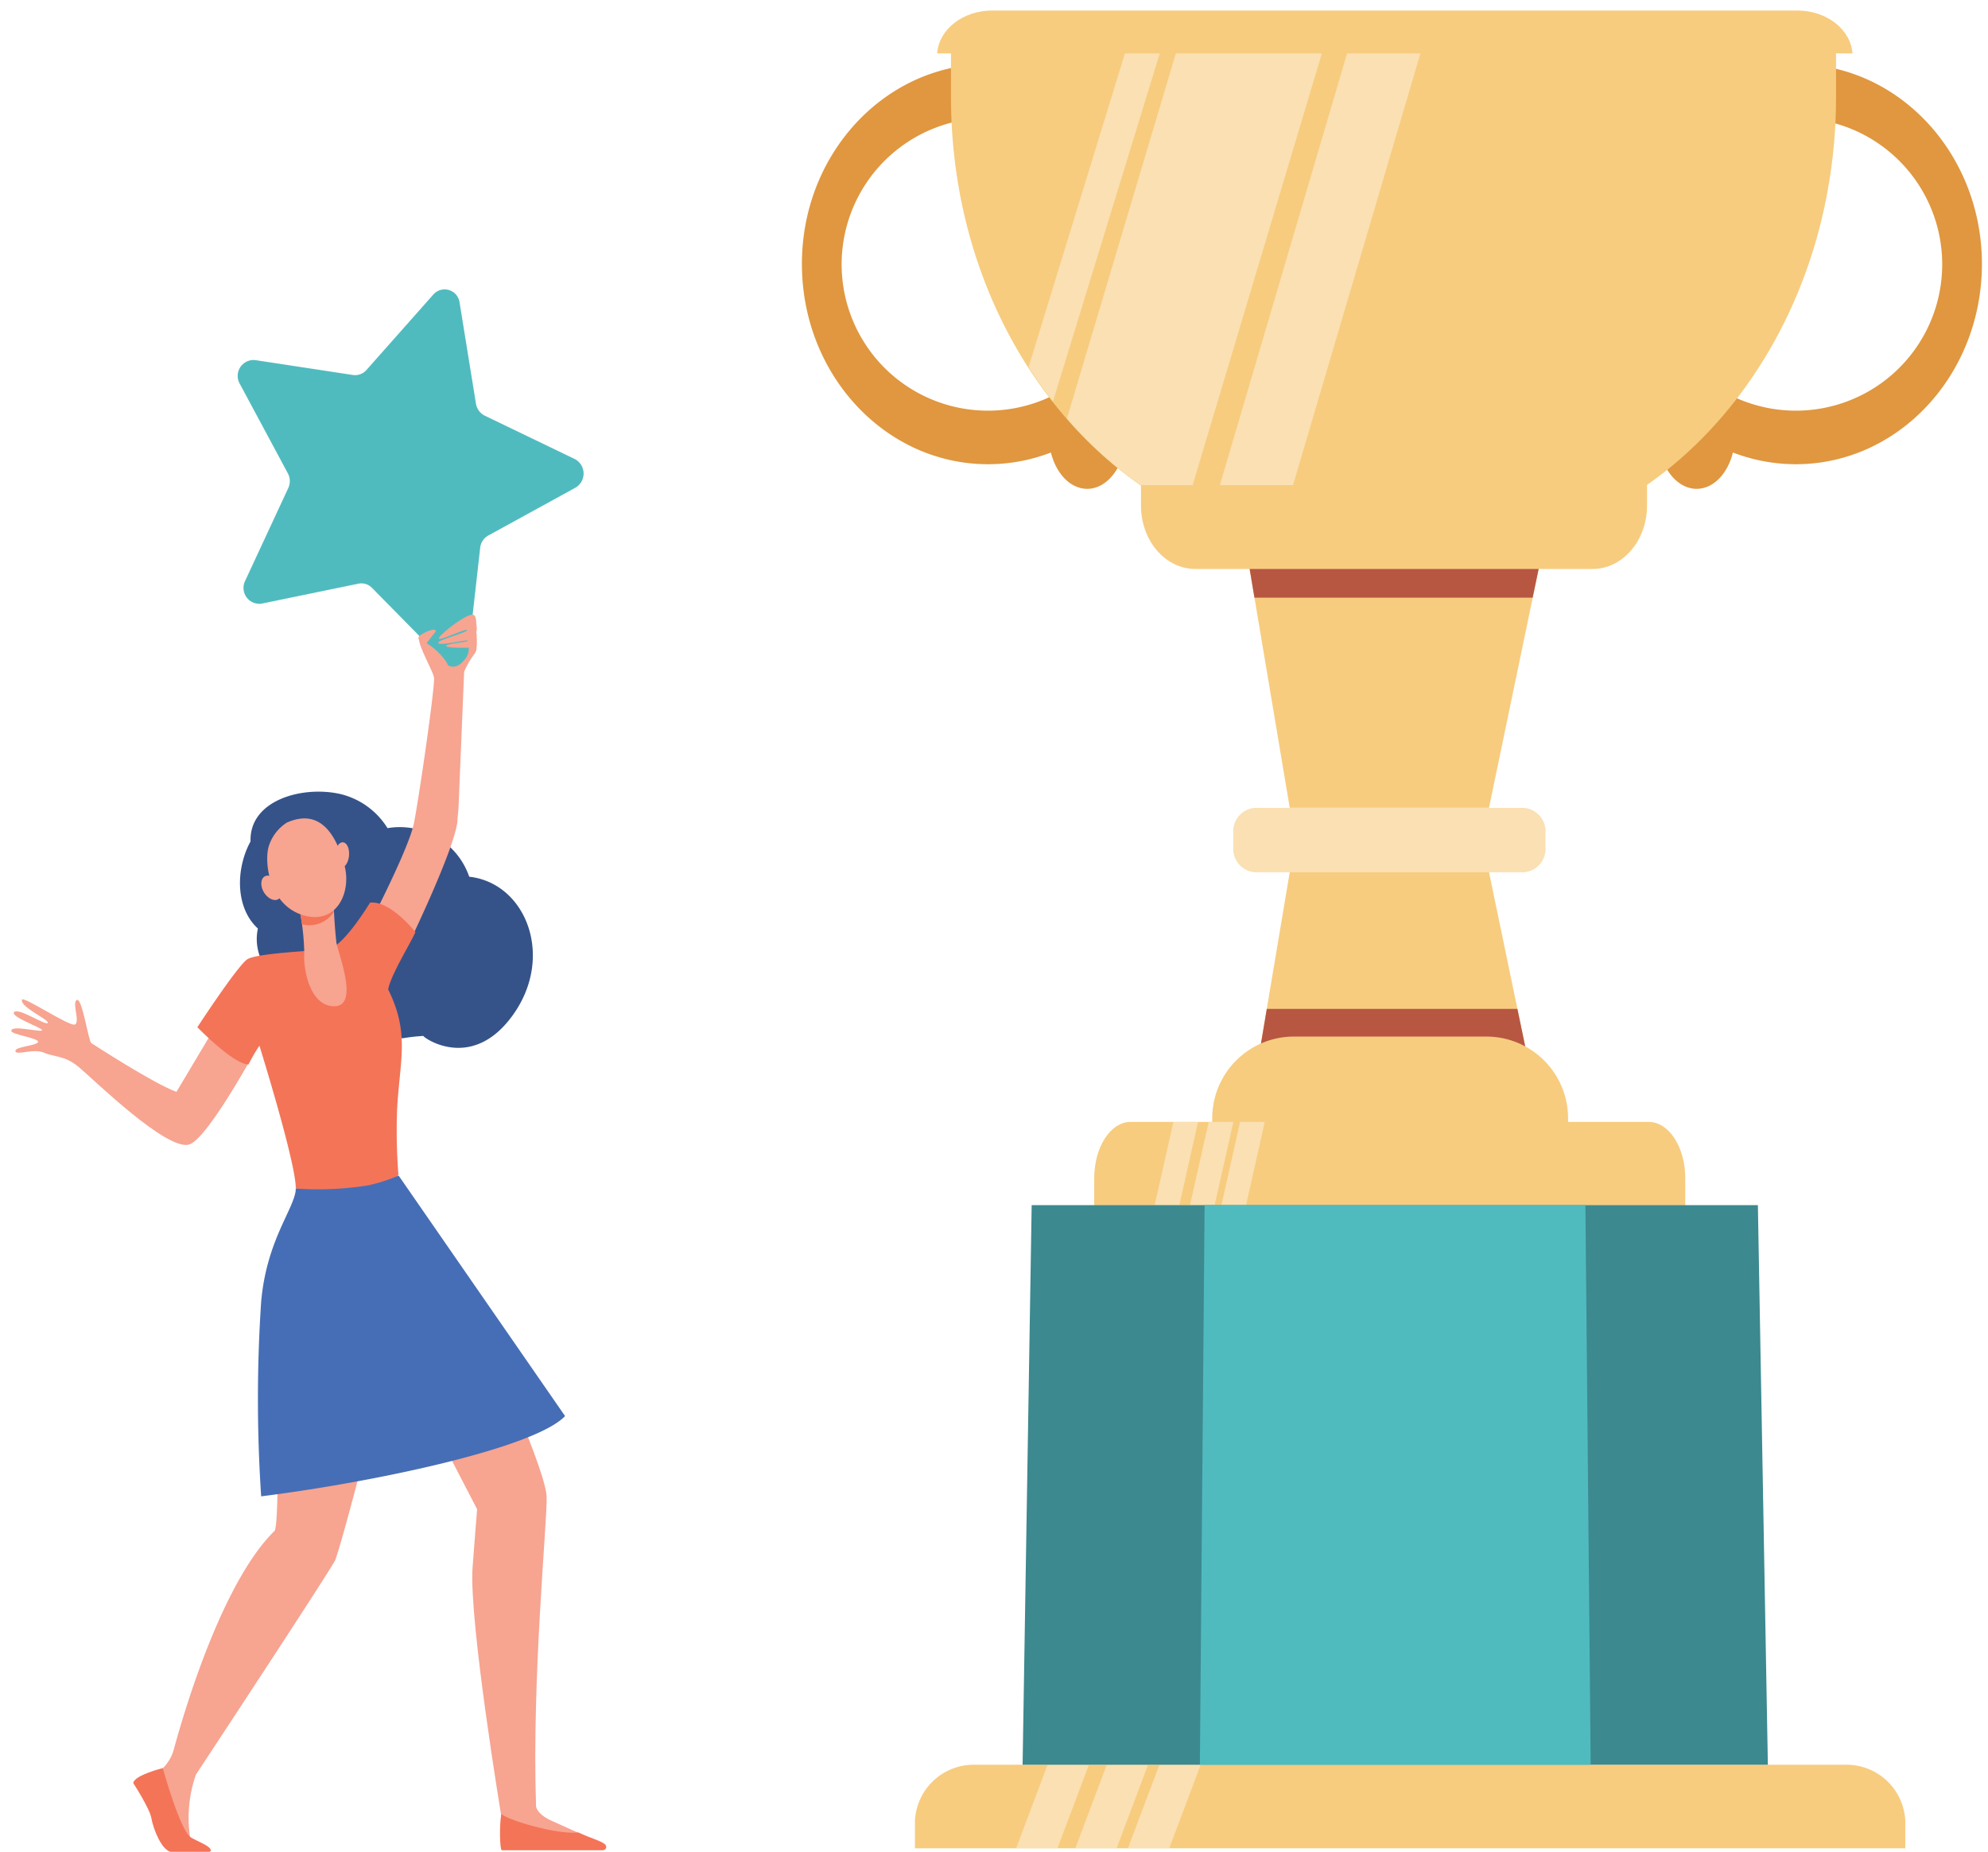 <svg xmlns="http://www.w3.org/2000/svg" viewBox="0 0 219 204"><title>Artboard 51 copy 61x</title><path d="M199.31,7.12a9.3,9.3,0,0,1-.76,2.75c-.74,1-1.43,2.1-2.1,3.19.46,0,.92-.06,1.38-.06a16.12,16.12,0,1,1-11.89,27l-.69,2.35a6.35,6.35,0,0,0-2.61,5.5c0,3.3,1.91,6,4.26,6,1.85,0,3.42-1.66,4-4a19.34,19.34,0,0,0,6.93,1.29c11.32,0,20.5-9.87,20.5-22.06C218.33,17.47,209.94,7.94,199.31,7.12Z" style="fill:#e0973f"/><path d="M107.36,7.12a9.3,9.3,0,0,0,.76,2.75c.74,1,1.43,2.1,2.09,3.19-.45,0-.91-.06-1.37-.06a16.12,16.12,0,1,0,11.89,27c.23.79.46,1.57.68,2.35a6.33,6.33,0,0,1,2.62,5.5c0,3.3-1.91,6-4.26,6-1.85,0-3.42-1.66-4-4a19.24,19.24,0,0,1-6.92,1.29c-11.33,0-20.51-9.87-20.51-22.06C88.33,17.47,96.72,7.94,107.36,7.12Z" style="fill:#e0973f"/><path d="M202.26,4.61V10.7c0,27.53-19.23,49.85-43,49.85-10.92-.17-18.42,1.14-28.79-4.19-14.95-7.6-25.71-25-25.71-45.66V4.61Z" style="fill:#f7cc7f"/><path d="M130.51,56.36l0,0L146,4.61H129.91l-12.38,41.5A43.29,43.29,0,0,0,130.51,56.36Z" style="fill:#fae0b2"/><path d="M140.55,59.86l16.3-55.25h-8.08l-15.62,53A35.07,35.07,0,0,0,140.55,59.86Z" style="fill:#fae0b2"/><path d="M116,44.22,128.15,4.61h-3.84l-11,35.83Q114.55,42.41,116,44.22Z" style="fill:#fae0b2"/><path d="M198,1.16H109.3c-3.24,0-5.88,2.09-6.06,4.72H204.07C203.88,3.25,201.24,1.16,198,1.16Z" style="fill:#f7cc7f"/><polygon points="137.06 59.09 142.08 88.99 164.03 88.99 170.25 59.09 137.06 59.09" style="fill:#f7cc7f"/><polygon points="170.25 59.09 168.84 65.84 138.19 65.84 137.06 59.09 170.25 59.09" style="fill:#b75742"/><polygon points="170.25 125.98 137.06 125.98 139.55 111.14 142.08 96.08 164.03 96.08 167.16 111.14 170.25 125.98" style="fill:#f7cc7f"/><polygon points="170.25 125.98 137.06 125.98 139.55 111.14 167.16 111.14 170.25 125.98" style="fill:#b75742"/><path d="M167.88,89H138.23a2.58,2.58,0,0,0-2.37,2.75v1.59a2.58,2.58,0,0,0,2.37,2.75h29.65a2.58,2.58,0,0,0,2.37-2.75V91.74A2.58,2.58,0,0,0,167.88,89Z" style="fill:#fae0b2"/><path d="M142.45,114.19h21.29a9,9,0,0,1,9,9V124a0,0,0,0,1,0,0h-39.2a0,0,0,0,1,0,0v-.81A9,9,0,0,1,142.45,114.19Z" style="fill:#f7cc7f"/><path d="M185.65,129.79v3H120.54v-3c0-3.42,1.8-6.2,4-6.2h57.07C183.85,123.59,185.65,126.37,185.65,129.79Z" style="fill:#f7cc7f"/><polygon points="135.87 123.59 133.81 132.76 131.09 132.76 133.15 123.59 135.87 123.59" style="fill:#fae0b2"/><polygon points="131.98 123.59 129.92 132.76 127.2 132.76 129.26 123.59 131.98 123.59" style="fill:#fae0b2"/><polygon points="139.33 123.59 137.27 132.76 134.55 132.76 136.61 123.59 139.33 123.59" style="fill:#fae0b2"/><path d="M209.89,200.61v3H100.79v-3a6.49,6.49,0,0,1,6.73-6.2h95.63A6.49,6.49,0,0,1,209.89,200.61Z" style="fill:#f7cc7f"/><polygon points="126.47 194.41 123.02 203.58 118.47 203.58 121.92 194.41 126.47 194.41" style="fill:#fae0b2"/><polygon points="119.96 194.41 116.5 203.58 111.95 203.58 115.4 194.41 119.96 194.41" style="fill:#fae0b2"/><polygon points="132.27 194.41 128.82 203.58 124.26 203.58 127.72 194.41 132.27 194.41" style="fill:#fae0b2"/><path d="M181.44,53.44v2.24c0,3.89-2.7,7-6,7H131.69c-3.34,0-6-3.14-6-7V53.44Z" style="fill:#f7cc7f"/><polygon points="194.75 194.41 112.65 194.41 113.65 132.76 193.65 132.76 194.75 194.41" style="fill:#3c898f"/><polygon points="175.23 194.41 132.18 194.41 132.7 132.76 174.65 132.76 175.23 194.41" style="fill:#50bbbf"/><path d="M38.41,133a22.62,22.62,0,0,1-3.8,4.45,16.71,16.71,0,0,0-3.55,6.85c-.77,3.87-.13,23-.8,24.33-5.76,5.63-9.94,19.77-11.11,24.08a4.6,4.6,0,0,1-1.33,2.19h0l.26,4.88,2.86,2.63a14.5,14.5,0,0,1,.64-6.91s14.5-22,15.36-23.65c1.65-4.79,7.64-29.29,7.64-29.29L46,136.89S38.43,133,38.41,133Z" style="fill:#f7a491"/><path d="M14.68,196.43s1.82,2.79,2,3.88,1.12,3.56,2.19,3.71c.24,0,4.39.34,4.36-.17s-1.52-1-2.22-1.45c-1.21-.83-3.08-7.62-3.08-7.62S14.76,195.56,14.68,196.43Z" style="fill:#f47458"/><path d="M50.81,141.42s9.35,20,9.41,23.5c.05,3-1.64,19.9-1.17,34,0,.51.66,1.18,1.6,1.61l3.07,1.38.35.91-8.76-.62-.13-2.4s-3.48-21-3.13-27c.06-.94.51-6.54.51-6.54L42,145.9l6.63-8.71Z" style="fill:#f7a491"/><path d="M51.69,96.58a8.09,8.09,0,0,0-9-5.35,8.43,8.43,0,0,0-5.29-3.78c-4.23-.91-9.95.76-9.8,5.24-1.64,3-1.7,7.31.81,9.6-.87,4,2.92,7.95,7.84,7.81a8.7,8.7,0,0,0,8.23,4.26,20.22,20.22,0,0,1,2.17-.24c-.25,0,5.22,4.15,9.85-2.3S57.94,97.28,51.69,96.58Z" style="fill:#355389"/><path d="M51.13,74A9.2,9.2,0,0,1,52,72.41l.37-.53c0-.09.08-.17.1-.23a8.39,8.39,0,0,0,0-2l-3.19.78-.7,1.84c-.72-.33-1.93-2.8-2.37-2.21s1.45,3.75,1.6,4.57-1.7,13.61-2.23,16.14-4.15,9.63-4.15,9.63l3.3,4.2S50,93.8,50.39,90.5c0-.34.07-.86.12-1.5Z" style="fill:#f7a491"/><path d="M29.1,114l-3.93-3.33S22,116,19.44,120.28c-2.53-.91-9.06-5.17-9.38-5.37s-1-5-1.59-4.75.42,2.54-.25,2.71-5.7-3.19-5.8-2.74c-.2.84,3,2.18,2.84,2.55s-3.21-1.71-3.7-1.19,3.06,1.7,3.08,2-3.48-.65-3.39.09c.05.4,3.14.8,2.94,1.22s-2.59.49-2.49,1,2-.34,3.16.17,2.26.26,3.88,1.63,9.59,9.16,12.07,8.49C23,125.5,29.1,114,29.1,114Z" style="fill:#f7a491"/><path d="M29.4,165.42Z" style="fill:#f47458"/><path d="M42.76,109c.25-1.54,2.63-5.38,3-6.32,0,0-2.76-3.51-5-3.24,0,0-3,5-4.71,5.15s-7.73.43-8.78,1.07-5.53,7.5-5.53,7.5,4,4.11,5.64,4.1a17.22,17.22,0,0,1,1.2-2.06c.24.78,4,12.91,4,15.66l0,0a7.87,7.87,0,0,0,11.31-1.46h0a62.15,62.15,0,0,1-.14-7.27C44.05,116.73,45.16,113.83,42.76,109Z" style="fill:#f47458"/><path d="M62.25,156l-18.34-26.5a17.59,17.59,0,0,1-3.41,1.09,35,35,0,0,1-7.93.34,2,2,0,0,1,0,.26c-.31,2.19-3.21,5.57-3.8,12.2a161.79,161.79,0,0,0,0,21.45C40.91,163.32,58.79,159.59,62.25,156Z" style="fill:#466eb6"/><path d="M51.55,72a3.21,3.21,0,0,1-2.13.53A3.93,3.93,0,0,1,48,71.87a4,4,0,0,0,1.34,1.42C50.71,74,51.55,72,51.55,72Z" style="fill:#50bbbf"/><path d="M28.81,66.5l10.67-2.2a1.63,1.63,0,0,1,1.5.46l7.8,7.93a1.66,1.66,0,0,0,2.84-1l1.27-11.27A1.77,1.77,0,0,1,53.78,59l9.62-5.28a1.8,1.8,0,0,0-.08-3.15l-9.88-4.76a1.8,1.8,0,0,1-1-1.3L50.63,33.34a1.66,1.66,0,0,0-2.89-.9l-7.38,8.33a1.67,1.67,0,0,1-1.48.54L28.12,39.67a1.75,1.75,0,0,0-1.71,2.6l5.32,9.91a1.82,1.82,0,0,1,0,1.64L27,64A1.75,1.75,0,0,0,28.81,66.5Z" style="fill:#50bbbf"/><path d="M33,100.2a27.63,27.63,0,0,1,.52,4.85c-.13,1.37.49,5.78,3.28,5.8s.52-5.62.26-7a53.82,53.82,0,0,1-.32-5.5Z" style="fill:#f7a491"/><path d="M36.76,100.48c0-1.14-.06-2.09-.06-2.09L33,100.2s.13.71.27,1.62A3.21,3.21,0,0,0,36.76,100.48Z" style="fill:#f47458"/><path d="M31.6,90.62a4.78,4.78,0,0,0-2,2.63c-.52,1.8.07,6.45,3.79,7.57s5.33-2.56,4.57-5.44S35.55,88.86,31.6,90.62Z" style="fill:#f7a491"/><path d="M38.45,94.27c-.07.77-.48,1.36-.91,1.32s-.73-.71-.66-1.48.49-1.37.92-1.32S38.52,93.5,38.45,94.27Z" style="fill:#f7a491"/><path d="M30.7,97.25c.44.67.44,1.47,0,1.78s-1.15,0-1.59-.67-.43-1.47,0-1.78S30.27,96.57,30.7,97.25Z" style="fill:#f7a491"/><path d="M52.1,67.72c-.73-.14-3.78,2.26-3.75,2.61s3-1.16,3.09-.91-3.33,1.08-3.16,1.42,3.18-.41,3.26-.26-2.55.33-2.38.59,2.75.18,2.75.18a5.83,5.83,0,0,0,.56-1.13,1.82,1.82,0,0,0,0-.53c0-.17.07-.32.05-.51C52.43,68.41,52.49,67.8,52.1,67.72Z" style="fill:#f7a491"/><path d="M48,69.55,46.89,71l-.75-.56a.37.37,0,0,1,0-.31C46.26,69.89,48,69,48,69.55Z" style="fill:#f7a491"/><path d="M55.28,203.83H66.35c.41,0,.51-.36.37-.57-.29-.42-1.59-.72-3-1.39-2.54.26-8.09-1.48-8.49-2.06C55,201,55.05,203.78,55.28,203.83Z" style="fill:#f47458"/><path d="M47,70.86a7.25,7.25,0,0,1,2.13,2,2.57,2.57,0,0,1,.33,2l-2.57-3.17Z" style="fill:#f7a491"/></svg>